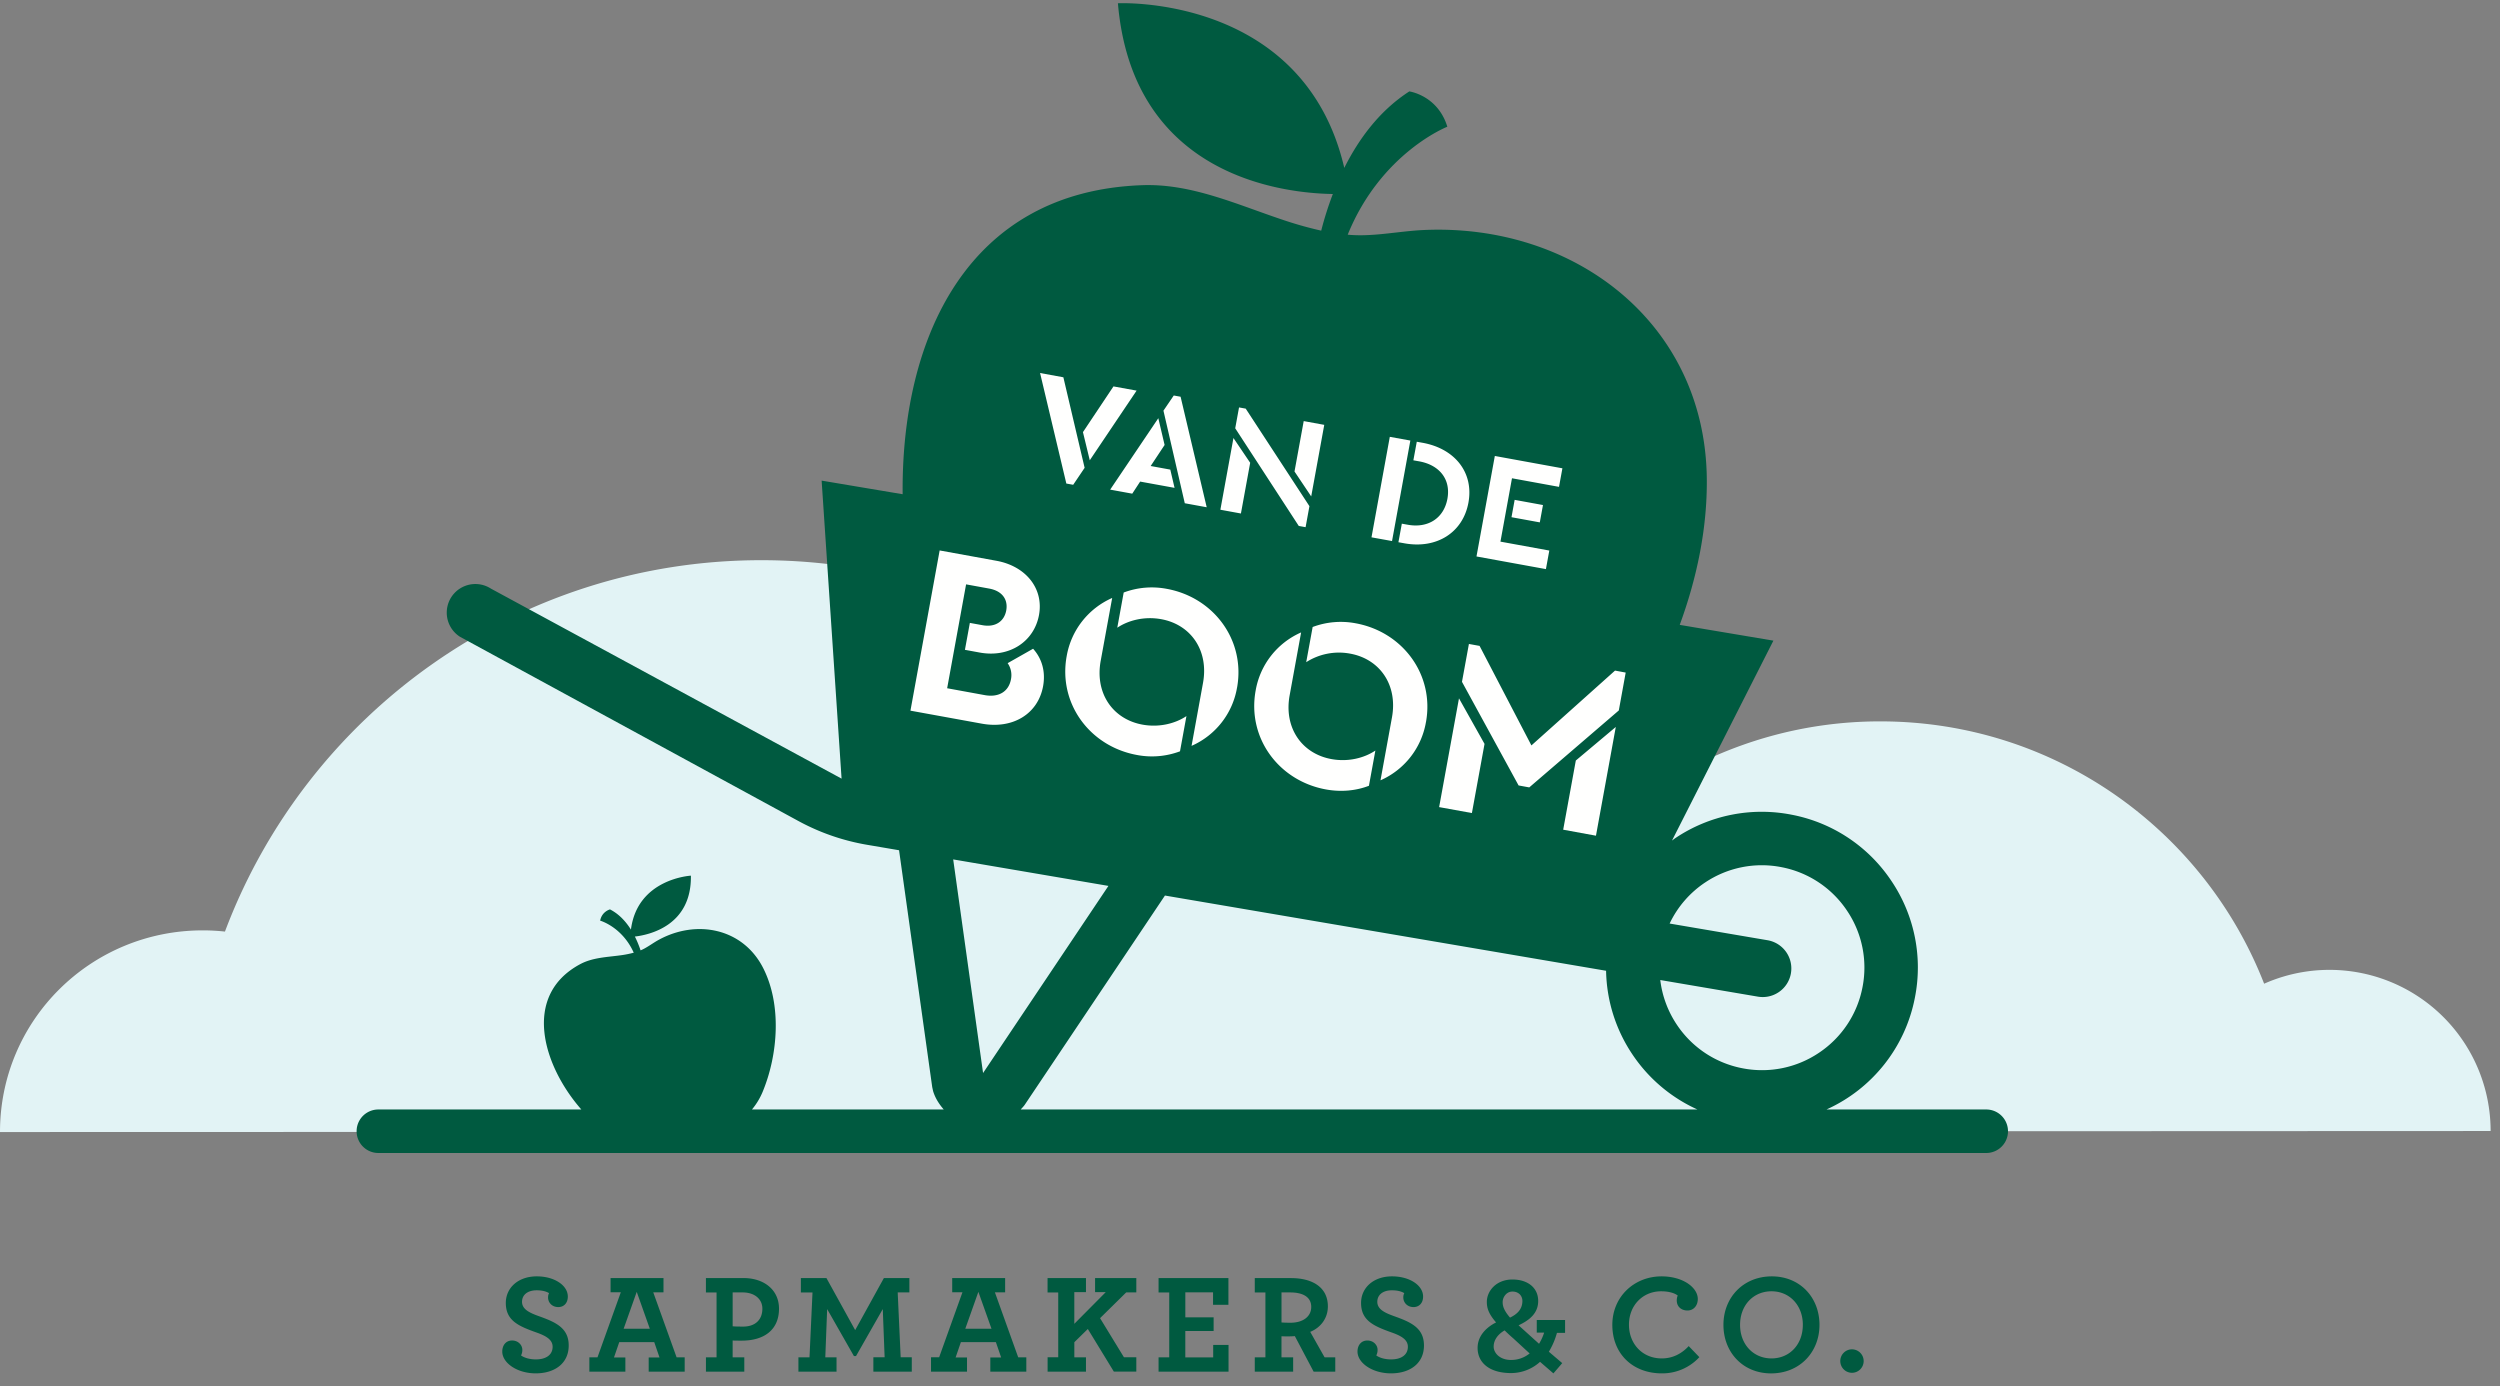 <?xml version="1.0" encoding="UTF-8"?> <svg xmlns="http://www.w3.org/2000/svg" width="101" height="56"><rect width="100%" height="100%" fill="#808080" stroke="none"/><g fill="none"><path d="M0 45.735c0-4.525 3.668-8.148 8.193-8.148.302 0 .6.017.895.049 3.295-8.765 11.752-15.004 21.67-15.004 7.955 0 14.972 4.016 19.138 10.128a16.134 16.134 0 019.653-3.188c2.72-.004 5.396.68 7.78 1.988a16.558 16.558 0 018.641-2.416c7.057 0 13.084 4.396 15.501 10.598a6.51 6.51 0 019.15 5.95L0 45.735" fill="#E2F3F5"></path><path d="M41.41 44.618l5.654-8.438 17.822 3.039a6.247 6.247 0 001.06 3.374 6.252 6.252 0 002.628 2.229H41.238c.058-.068.123-.128.172-.204zm3.37-8.827l-5.064 7.559-1.207-8.63 6.27 1.07zm24.104-.136a4.11 4.11 0 013.106-.618 4.11 4.11 0 012.633 1.759 4.11 4.11 0 01.618 3.106 4.11 4.11 0 01-1.76 2.634 4.115 4.115 0 01-3.106.618 4.109 4.109 0 01-2.633-1.76 4.12 4.12 0 01-.667-1.801l3.935.67a1.156 1.156 0 00.408-2.276l-3.965-.676a4.11 4.11 0 011.43-1.656zm11.36 9.167h-6.452a6.255 6.255 0 003.566-4.498 6.252 6.252 0 00-.94-4.726 6.254 6.254 0 00-4.007-2.678 6.256 6.256 0 00-4.726.939c-.048.032-.09.068-.136.1l4.096-8.077-3.784-.637c.707-1.929 1.115-3.93 1.094-5.907-.067-6.297-5.36-10.317-11.426-10.046-.773.034-1.544.178-2.316.207a6.036 6.036 0 01-.668-.009 1.594 1.594 0 01-.097-.01c1.347-3.313 4.024-4.36 4.024-4.36-.387-1.267-1.535-1.427-1.535-1.427-1.207.777-2.046 1.927-2.628 3.09C52.674-.24 45.164.132 45.164.132c.594 6.991 6.66 7.674 8.683 7.706-.185.484-.342.978-.47 1.48a15.325 15.325 0 01-1.619-.46c-1.817-.61-3.639-1.444-5.593-1.377-7.087.241-9.757 6.186-9.698 12.486l-3.273-.55.806 12.04-14.172-7.68a1.156 1.156 0 10-1.246 1.948l13.67 7.442a8.949 8.949 0 002.774.962l1.296.221 1.34 9.57.035.16c.087.287.244.528.43.743h-7.748a2.78 2.78 0 00.437-.725c.618-1.503.77-3.502.018-4.985-.82-1.618-2.698-1.982-4.23-1.139-.196.107-.376.243-.572.348-.05.027-.1.051-.153.073a4.094 4.094 0 00-.23-.558c.574-.067 2.297-.436 2.263-2.46 0 0-2.161.116-2.422 2.179-.202-.32-.475-.627-.846-.816 0 0-.325.08-.398.454 0 0 .889.25 1.357 1.295a4.113 4.113 0 01-.545.107c-.547.074-1.124.09-1.62.357-2.365 1.269-1.502 4.105.048 5.87h-8.2a.879.879 0 100 1.758h64.958a.879.879 0 100-1.758zm-59.952 9.783c0-.27.16-.449.396-.449.253 0 .414.19.414.374a.482.482 0 01-.052.23c.138.098.351.16.598.16.414 0 .678-.184.678-.511 0-.31-.316-.46-.695-.591-.702-.253-1.196-.477-1.196-1.179 0-.603.489-1.074 1.253-1.074.706 0 1.252.362 1.252.816 0 .27-.166.425-.384.425-.265 0-.414-.196-.414-.385 0-.092.017-.132.04-.178-.103-.063-.264-.115-.5-.115-.373 0-.592.19-.592.465 0 .31.317.45.696.586.677.242 1.19.478 1.19 1.179 0 .718-.559 1.126-1.334 1.126-.747 0-1.35-.42-1.35-.879m5.96-.925l-.528-1.489-.528 1.489h1.057zm-2.44 1.155h.327l.942-2.627h-.414v-.574h2.138v.575h-.414l.943 2.626h.327v.58h-1.454v-.574h.437l-.213-.62h-1.413l-.213.62h.46v.574H23.81v-.58zM30.8 52.87c0-.397-.328-.656-.793-.656h-.408v1.368c.069.006.161.012.426.012.488 0 .775-.277.775-.724zm-2.281 1.965h.43v-2.62h-.43v-.581h1.523c.81 0 1.43.464 1.43 1.236 0 .867-.614 1.292-1.505 1.292-.178 0-.288 0-.368-.006v.679h.471v.58h-1.55v-.58h-.001zm3.737 0h.448l.121-2.62h-.47v-.581h1.033l1.161 2.103 1.16-2.103h1.03v.58h-.472l.12 2.621h.449v.58h-1.552v-.58h.455l-.075-1.948-1.08 1.897h-.086l-1.081-1.897-.075 1.949h.454v.58h-1.54v-.58m7.8-1.156l-.53-1.489-.528 1.489h1.057zm-2.442 1.155h.327l.942-2.627h-.414v-.574h2.138v.575h-.414l.942 2.626h.328v.58h-1.454v-.574h.437l-.213-.62H38.82l-.213.62h.46v.574h-1.454v-.58zm4.707 0h.431v-2.62h-.431v-.581h1.552v.569h-.471v1.28l1.27-1.28h-.431v-.57h1.666v.581h-.409l-1.056 1.04.965 1.58h.5v.58H45l-1.052-1.723-.545.534v.61h.47v.58h-1.55v-.58m4.483 0h.431v-2.62h-.431v-.581h2.822v1.08h-.621v-.505h-1.12v1.011h1.143v.552h-1.144v1.068h1.127v-.505h.62v1.08h-2.827v-.58m6.168-2.035c0-.396-.327-.586-.851-.586h-.35v1.213c.068.005.16.011.368.011.487 0 .833-.24.833-.638zm-2.282 2.035h.431v-2.62h-.43v-.58h1.464c.868 0 1.489.373 1.489 1.143 0 .488-.3.862-.713 1.029l.58 1.028h.432v.58h-.874l-.759-1.436c-.076.007-.153.01-.23.011-.12 0-.23 0-.31-.005v.85h.471v.58h-1.55v-.58zm4.151-.23c0-.27.161-.449.398-.449.252 0 .413.19.413.374a.48.48 0 01-.052.23c.138.098.351.16.598.16.414 0 .678-.184.678-.511 0-.31-.316-.46-.694-.591-.702-.253-1.197-.477-1.197-1.179 0-.603.489-1.074 1.253-1.074.707 0 1.253.362 1.253.816 0 .27-.167.425-.385.425-.265 0-.414-.196-.414-.385a.336.336 0 01.04-.178c-.104-.063-.264-.115-.5-.115-.373 0-.591.19-.591.465 0 .31.315.45.695.586.678.242 1.19.478 1.19 1.179 0 .718-.558 1.126-1.333 1.126-.748 0-1.352-.42-1.352-.879m6.162-1.374c.264-.126.5-.321.5-.672 0-.201-.144-.38-.402-.38-.247 0-.396.23-.396.426 0 .138.033.322.298.626zm.793 1.449l-.655-.604a7.139 7.139 0 01-.356-.328c-.247.14-.443.368-.443.655 0 .26.253.54.701.54.288 0 .535-.092.753-.263zm1.103-.833a3.036 3.036 0 01-.327.763l.54.46-.356.415-.54-.467a1.743 1.743 0 01-1.173.454c-.879 0-1.35-.425-1.35-1.016 0-.455.31-.81.747-1.03-.316-.362-.374-.597-.374-.832 0-.426.368-.902 1.035-.902.632 0 1.04.344 1.04.867 0 .483-.333.77-.793.983l.166.15.661.597c.086-.138.156-.293.207-.453h-.299v-.507h1.144v.518H62.9zm2.237-.322c0-1.138.885-1.96 1.988-1.96.88 0 1.465.46 1.465.914 0 .276-.178.465-.414.465-.258 0-.436-.16-.436-.408 0-.075.017-.15.04-.196-.109-.086-.328-.172-.672-.172-.736 0-1.299.564-1.299 1.351 0 .758.529 1.361 1.327 1.361.443 0 .805-.194 1.087-.498l.43.447a2.033 2.033 0 01-1.517.655c-1.166 0-1.999-.782-1.999-1.96m7.697 0c0-.787-.535-1.356-1.266-1.356-.735 0-1.27.564-1.27 1.357 0 .787.535 1.355 1.27 1.355.73 0 1.265-.562 1.265-1.355zm-3.208 0c0-1.108.805-1.959 1.954-1.959 1.144 0 1.926.856 1.926 1.96 0 1.109-.805 1.96-1.955 1.96-1.143 0-1.925-.857-1.925-1.96zm4.72 1.466c0-.265.212-.477.471-.477a.474.474 0 110 .948.473.473 0 01-.47-.47" fill="#005A40"></path><path d="M42.141 27.723c-.204 1.117-1.22 1.742-2.475 1.513l-2.109-.384-.775-.141 1.18-6.473 1.276.232 1.02.186c1.186.217 1.913 1.119 1.718 2.188-.195 1.069-1.188 1.739-2.395 1.519l-.598-.11.199-1.088.51.093c.529.097.88-.163.96-.595.08-.44-.16-.789-.69-.885l-.932-.17-.765 4.197 1.52.278c.569.103.968-.149 1.058-.639a.841.841 0 00-.134-.652l1.028-.583c.371.412.507.944.404 1.513m7.835.06a3.147 3.147 0 01-1.837 2.351l.462-2.54c.24-1.314-.49-2.36-1.688-2.578-.686-.125-1.336.05-1.775.345l.259-1.422a3.23 3.23 0 011.74-.149c1.902.348 3.187 2.08 2.84 3.994h-.001zm-5.508-1.085c-.24 1.315.492 2.36 1.688 2.578.687.125 1.337-.05 1.776-.345l-.26 1.423a3.22 3.22 0 01-1.74.148c-1.902-.347-3.187-2.08-2.838-3.993a3.151 3.151 0 011.838-2.35l-.464 2.54zm13.14 2.478a3.15 3.15 0 01-1.836 2.35l.463-2.54c.24-1.314-.491-2.36-1.689-2.578a2.452 2.452 0 00-1.775.345l.26-1.421a3.229 3.229 0 011.739-.15c1.902.348 3.188 2.08 2.839 3.994zm-5.506-1.086c-.24 1.315.492 2.36 1.688 2.578.687.126 1.336-.049 1.775-.345l-.26 1.423c-.512.2-1.121.261-1.739.148-1.903-.347-3.187-2.08-2.838-3.993a3.145 3.145 0 011.837-2.35l-.463 2.54v-.001zm12.375 5.673l-1.324-.242.51-2.795 1.615-1.356-.801 4.393zm.923-5.06l-3.618 3.109-.431-.079-2.287-4.186.28-1.53.431.078 2.094 4.021 3.378-3.023.431.08-.278 1.53zm-5.425 1.351l-.51 2.794-1.324-.24.802-4.394 1.032 1.84zM44.027 18.595l-.276-1.137 1.233-1.847.935.17-1.892 2.814zm-.208.305l-.462.685-.277-.05-1.061-4.465.941.172.859 3.658zm3.185-2.31l.416-.612.276.05 1.055 4.465-.886-.162-.862-3.741zm-.208.305l.254 1.082-.563.85.793.145.172.737-1.39-.253-.319.488-.892-.163 1.945-2.886zm5.502 2.153l.372-2.036.83.152-.527 2.891-.675-1.007zm-2.395-1.745l.154-.843.27.049 2.574 3.94-.155.849-.276-.05-2.567-3.945zm-.072.393l.676 1-.374 2.049-.83-.152.528-2.897zm9.494 2.608c-.221 1.212-1.284 1.883-2.589 1.645l-.24-.043.138-.75.239.043c.812.148 1.458-.256 1.603-1.05.143-.787-.324-1.362-1.136-1.51l-.24-.043.138-.75.24.043c1.303.238 2.068 1.204 1.847 2.415zm-3.087 1.554l-.83-.15.74-4.06.83.15-.74 4.06zm4.954-1.664l1.144.209-.128.701-1.144-.209.128-.701zm-.801-1.773l2.73.498-.137.75-1.9-.347-.466 2.56 1.974.36-.137.75-2.805-.511.741-4.06z" fill="#FFFFFE"></path></g></svg> 